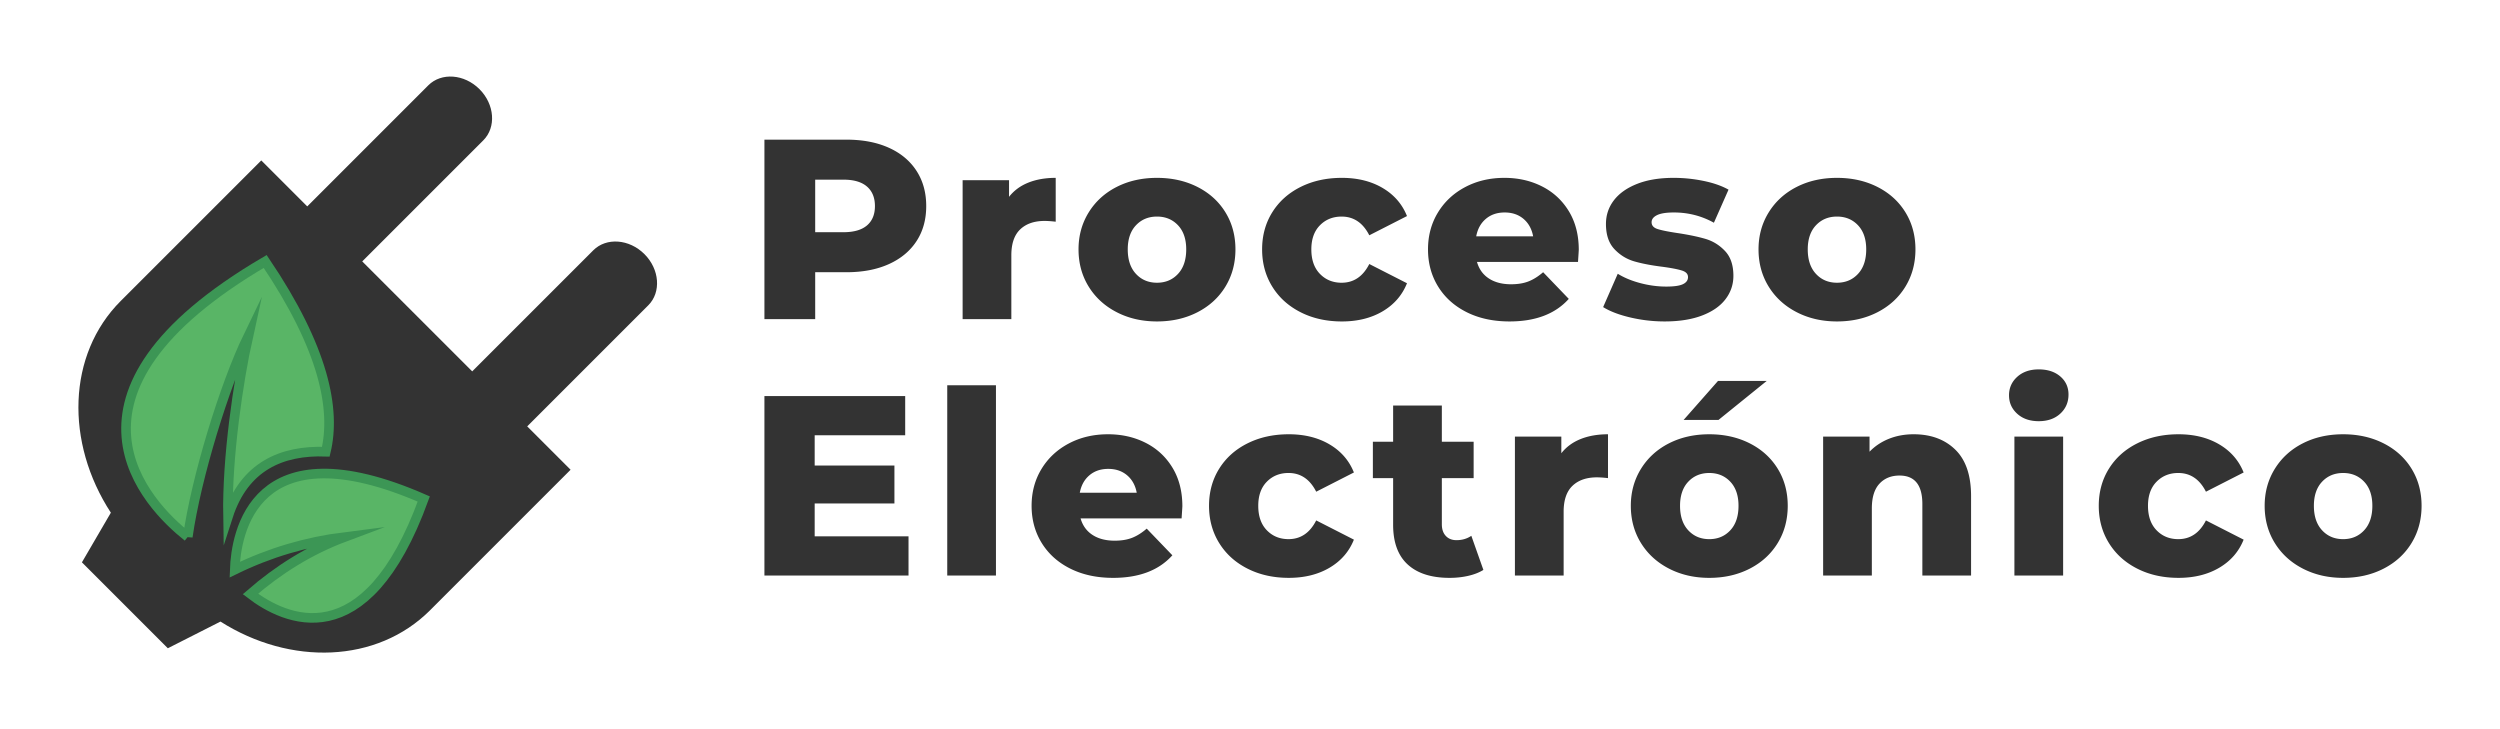 <svg xmlns="http://www.w3.org/2000/svg" width="1560" height="455" viewBox="0 0 1560 455"><path fill="#333" d="M104.727 404.514l32.848-16.652c43.54 27.625 97.662 26.07 130.779-7.048l87.688-87.688-27.063-27.063 75.556-75.55c8.149-8.158 7.08-22.455-2.402-31.935-9.471-9.47-23.769-10.542-31.919-2.387l-75.557 75.549-68.622-68.619 75.553-75.553c8.156-8.154 7.082-22.452-2.39-31.927-9.478-9.475-23.772-10.545-31.928-2.391l-75.552 75.551-28.687-28.687-87.69 87.686c-33.461 33.463-34.689 88.354-6.165 132.125l-18.058 30.977 53.609 53.612z"/><path fill="#59B566" stroke="#3C9655" stroke-width="6" stroke-miterlimit="10" d="M117.172 334.992c-25.174-19.88-93.091-88.975 48.31-171.839 36.784 54.439 44.183 92.361 37.827 118.704-27.603-1.002-50.947 9.162-61.033 40.408-.648-36.535 6.327-83.917 12.682-112.657-14.818 30.62-32.57 88.515-37.786 125.384zm29.301 20.472c.773-22.104 11.444-90.688 117.958-44.091-36.282 99.942-87.092 75.405-108.165 59.256 17.474-15.197 37.021-27.403 58.852-35.576-23.98 3.02-46.977 9.817-68.645 20.411z"/><path fill="#333" d="M554.6 92.183c7.465 3.36 13.228 8.16 17.281 14.4 4.053 6.24 6.08 13.575 6.08 22 0 8.428-2.027 15.735-6.08 21.92-4.055 6.188-9.816 10.96-17.281 14.32-7.467 3.36-16.267 5.04-26.399 5.04h-19.52v29.28h-31.68v-112h51.2c10.133 0 18.933 1.679 26.399 5.04zm-13.599 48.48c3.304-2.825 4.96-6.853 4.96-12.08 0-5.225-1.656-9.28-4.96-12.16-3.308-2.88-8.215-4.32-14.72-4.32h-17.6v32.8h17.6c6.505-.002 11.413-1.413 14.72-4.24zm100.721-26.722c4.96-1.972 10.641-2.96 17.04-2.96v27.36c-2.774-.32-5.067-.48-6.88-.48-6.508 0-11.6 1.76-15.28 5.28-3.68 3.52-5.52 8.908-5.52 16.16v39.84h-30.4v-86.72h28.96v10.4c3.093-3.945 7.12-6.904 12.08-8.88zm55.122 80.881c-7.468-3.84-13.308-9.173-17.521-16-4.216-6.825-6.319-14.56-6.319-23.2 0-8.533 2.104-16.212 6.319-23.04 4.213-6.825 10.024-12.132 17.439-15.92 7.412-3.785 15.812-5.68 25.2-5.68 9.385 0 17.812 1.895 25.279 5.68 7.466 3.788 13.279 9.067 17.439 15.84 4.16 6.775 6.24 14.48 6.24 23.12s-2.08 16.375-6.24 23.2c-4.16 6.827-9.975 12.16-17.439 16-7.468 3.84-15.896 5.76-25.279 5.76-9.279.001-17.654-1.919-25.118-5.76zm38.24-23.921c3.412-3.68 5.119-8.772 5.119-15.28 0-6.4-1.707-11.413-5.119-15.04-3.415-3.625-7.788-5.44-13.12-5.44-5.335 0-9.708 1.815-13.12 5.44-3.415 3.627-5.12 8.64-5.12 15.04 0 6.507 1.705 11.6 5.12 15.28 3.412 3.68 7.785 5.52 13.12 5.52 5.332 0 9.705-1.838 13.12-5.52zm76.478 23.921c-7.575-3.84-13.468-9.173-17.681-16-4.215-6.825-6.319-14.56-6.319-23.2s2.104-16.345 6.319-23.12c4.213-6.772 10.104-12.052 17.681-15.84 7.572-3.785 16.16-5.68 25.761-5.68 9.812 0 18.291 2.107 25.438 6.32 7.146 4.215 12.213 10.055 15.2 17.52l-23.521 12c-3.946-7.785-9.708-11.68-17.279-11.68-5.439 0-9.947 1.815-13.521 5.44-3.575 3.627-5.359 8.64-5.359 15.04 0 6.507 1.784 11.6 5.359 15.28 3.572 3.68 8.08 5.52 13.521 5.52 7.571 0 13.333-3.892 17.279-11.68l23.521 12c-2.987 7.467-8.055 13.308-15.2 17.52-7.146 4.215-15.627 6.32-25.438 6.32-9.601.001-18.189-1.919-25.761-5.76zm173.119-31.361h-63.04c1.28 4.48 3.76 7.92 7.44 10.32 3.68 2.4 8.292 3.6 13.84 3.6 4.16 0 7.76-.585 10.8-1.76 3.04-1.172 6.105-3.092 9.2-5.76l16 16.64c-8.428 9.388-20.748 14.08-36.96 14.08-10.135 0-19.04-1.92-26.72-5.76-7.682-3.84-13.628-9.173-17.842-16-4.215-6.825-6.318-14.56-6.318-23.2 0-8.533 2.052-16.185 6.16-22.96 4.104-6.772 9.783-12.08 17.038-15.92 7.254-3.84 15.413-5.76 24.48-5.76 8.64 0 16.48 1.788 23.52 5.36 7.04 3.575 12.613 8.747 16.722 15.52 4.104 6.775 6.16 14.8 6.16 24.08 0 .217-.16 2.722-.48 7.52zm-57.52-26.878c-3.147 2.667-5.147 6.295-6 10.88h35.52c-.854-4.585-2.854-8.212-6-10.88-3.146-2.665-7.067-4-11.76-4-4.695 0-8.615 1.334-11.76 4zm90.16 61.52c-7.04-1.652-12.694-3.812-16.96-6.48l9.12-20.8c3.945 2.455 8.641 4.4 14.08 5.84s10.825 2.16 16.16 2.16c4.904 0 8.399-.505 10.479-1.52 2.079-1.013 3.119-2.48 3.119-4.4s-1.255-3.28-3.76-4.08c-2.508-.8-6.479-1.573-11.92-2.32-6.936-.853-12.828-1.972-17.68-3.36-4.855-1.385-9.04-3.945-12.562-7.68-3.52-3.732-5.279-8.96-5.279-15.68 0-5.545 1.652-10.48 4.96-14.8 3.306-4.32 8.133-7.732 14.479-10.24 6.345-2.505 13.945-3.76 22.8-3.76 6.293 0 12.532.64 18.721 1.92 6.186 1.28 11.359 3.095 15.521 5.44l-9.12 20.64c-7.68-4.265-16-6.4-24.96-6.4-4.8 0-8.32.56-10.56 1.68-2.24 1.12-3.36 2.587-3.36 4.4 0 2.027 1.225 3.44 3.68 4.24 2.453.8 6.505 1.628 12.16 2.48 7.146 1.067 13.065 2.295 17.76 3.68 4.692 1.388 8.772 3.92 12.24 7.6 3.465 3.68 5.2 8.828 5.2 15.44 0 5.44-1.655 10.32-4.96 14.64-3.308 4.32-8.188 7.708-14.641 10.16-6.454 2.453-14.216 3.68-23.279 3.68a93.585 93.585 0 0 1-21.438-2.48zm103.84-3.281c-7.469-3.84-13.309-9.173-17.521-16-4.215-6.825-6.319-14.56-6.319-23.2 0-8.533 2.104-16.212 6.319-23.04 4.213-6.825 10.025-12.132 17.44-15.92 7.412-3.785 15.812-5.68 25.199-5.68 9.386 0 17.812 1.895 25.279 5.68 7.466 3.788 13.28 9.067 17.44 15.84 4.159 6.775 6.239 14.48 6.239 23.12s-2.079 16.375-6.239 23.2c-4.16 6.827-9.976 12.16-17.44 16-7.467 3.84-15.895 5.76-25.279 5.76-9.278.001-17.653-1.919-25.118-5.76zm38.24-23.921c3.412-3.68 5.119-8.772 5.119-15.28 0-6.4-1.707-11.413-5.119-15.04-3.415-3.625-7.788-5.44-13.12-5.44-5.335 0-9.707 1.815-13.119 5.44-3.415 3.627-5.12 8.64-5.12 15.04 0 6.507 1.705 11.6 5.12 15.28 3.412 3.68 7.784 5.52 13.119 5.52 5.332 0 9.705-1.838 13.12-5.52zm-592.48 163.76v24.48h-89.919v-112h87.839v24.479h-56.479v18.881h49.761v23.68h-49.761v20.479l58.559.001zm24.161-94.241h30.399v118.722h-30.399V240.42zm146.237 83.042h-63.04c1.28 4.479 3.761 7.92 7.44 10.318 3.68 2.4 8.292 3.602 13.84 3.602 4.16 0 7.76-.585 10.8-1.761 3.04-1.173 6.105-3.093 9.2-5.761l16 16.642c-8.428 9.387-20.748 14.079-36.96 14.079-10.135 0-19.04-1.921-26.72-5.761-7.681-3.84-13.628-9.172-17.841-16-4.215-6.824-6.319-14.56-6.319-23.199 0-8.533 2.052-16.186 6.16-22.961 4.104-6.771 9.784-12.078 17.039-15.92 7.253-3.84 15.413-5.76 24.479-5.76 8.641 0 16.48 1.788 23.521 5.359 7.04 3.576 12.612 8.748 16.721 15.521 4.104 6.774 6.16 14.8 6.16 24.08.001.216-.16 2.721-.48 7.522zm-57.519-26.88c-3.147 2.668-5.147 6.295-6 10.881h35.52c-.854-4.586-2.854-8.213-6-10.881-3.146-2.664-7.066-4-11.76-4-4.695 0-8.616 1.334-11.76 4zm98.638 58.239c-7.575-3.84-13.468-9.172-17.681-16-4.215-6.824-6.319-14.56-6.319-23.199 0-8.641 2.104-16.346 6.319-23.12 4.213-6.771 10.104-12.053 17.681-15.84 7.573-3.785 16.161-5.681 25.759-5.681 9.812 0 18.292 2.106 25.439 6.32 7.146 4.215 12.213 10.055 15.2 17.52l-23.521 12c-3.946-7.784-9.708-11.68-17.279-11.68-5.439 0-9.947 1.815-13.521 5.44-3.575 3.627-5.36 8.64-5.36 15.039 0 6.508 1.785 11.601 5.36 15.279 3.572 3.681 8.08 5.521 13.521 5.521 7.571 0 13.333-3.894 17.279-11.682l23.521 12c-2.987 7.469-8.056 13.309-15.2 17.521-7.146 4.215-15.627 6.319-25.439 6.319-9.598.004-18.186-1.917-25.759-5.757zm147.198.801c-2.56 1.601-5.68 2.827-9.359 3.681-3.681.853-7.601 1.279-11.76 1.279-11.308 0-20-2.771-26.08-8.319-6.08-5.545-9.12-13.812-9.12-24.8v-29.12h-12.641v-22.72h12.641v-22.562h30.399v22.562h19.84v22.72h-19.84v28.8c0 3.095.825 5.52 2.479 7.28 1.652 1.76 3.865 2.64 6.641 2.64 3.521 0 6.611-.905 9.279-2.72l7.521 21.279zm60.718-81.681c4.96-1.973 10.642-2.96 17.04-2.96v27.36c-2.773-.32-5.066-.48-6.88-.48-6.508 0-11.6 1.762-15.28 5.28-3.68 3.521-5.52 8.907-5.52 16.16v39.84h-30.4v-86.72h28.96v10.398c3.093-3.942 7.121-6.903 12.08-8.878zm55.122 80.88c-7.468-3.84-13.308-9.172-17.521-16-4.216-6.824-6.319-14.56-6.319-23.199 0-8.532 2.104-16.212 6.319-23.04 4.213-6.824 10.024-12.133 17.439-15.92 7.412-3.785 15.812-5.681 25.2-5.681 9.385 0 17.812 1.896 25.279 5.681 7.466 3.787 13.279 9.067 17.439 15.84 4.16 6.774 6.24 14.479 6.24 23.12s-2.08 16.375-6.24 23.199c-4.16 6.828-9.975 12.16-17.439 16-7.468 3.84-15.896 5.761-25.279 5.761-9.279 0-17.654-1.921-25.118-5.761zm38.24-23.92c3.412-3.68 5.119-8.771 5.119-15.279 0-6.399-1.707-11.413-5.119-15.04-3.415-3.625-7.788-5.439-13.12-5.439-5.335 0-9.708 1.814-13.12 5.439-3.415 3.627-5.12 8.641-5.12 15.04 0 6.508 1.705 11.601 5.12 15.279 3.412 3.681 7.785 5.521 13.12 5.521 5.332 0 9.705-1.84 13.12-5.521zm-7.681-93.198h30.399l-30.08 24.318h-21.76l21.441-24.318zm148.078 42.879c6.561 6.399 9.841 16.056 9.841 28.961v49.6h-30.401v-44.64c0-11.841-4.747-17.761-14.239-17.761-5.228 0-9.415 1.707-12.561 5.119-3.147 3.415-4.72 8.535-4.72 15.36v41.92h-30.4v-86.72h28.96v9.438c3.413-3.521 7.465-6.212 12.16-8.08 4.691-1.864 9.812-2.8 15.359-2.8 10.774.002 19.441 3.203 26.001 9.603zm38.64-22.4c-3.414-3.094-5.119-6.934-5.119-11.521 0-4.584 1.705-8.424 5.119-11.52 3.413-3.092 7.893-4.641 13.439-4.641 5.545 0 10.025 1.469 13.44 4.399 3.412 2.937 5.119 6.695 5.119 11.28 0 4.8-1.707 8.775-5.119 11.92-3.415 3.146-7.896 4.72-13.44 4.72-5.546.002-10.026-1.543-13.439-4.637zm-1.761 14.24h30.4v86.72h-30.4v-86.72zm76.64 82.399c-7.575-3.84-13.468-9.172-17.681-16-4.216-6.824-6.319-14.56-6.319-23.199 0-8.641 2.104-16.346 6.319-23.12 4.213-6.771 10.104-12.053 17.681-15.84 7.572-3.785 16.16-5.681 25.76-5.681 9.812 0 18.292 2.106 25.439 6.32 7.146 4.215 12.213 10.055 15.199 17.52l-23.52 12c-3.947-7.784-9.708-11.68-17.28-11.68-5.438 0-9.947 1.815-13.52 5.44-3.575 3.627-5.36 8.64-5.36 15.039 0 6.508 1.785 11.601 5.36 15.279 3.571 3.681 8.08 5.521 13.52 5.521 7.572 0 13.333-3.894 17.28-11.682l23.52 12c-2.986 7.469-8.055 13.309-15.199 17.521-7.147 4.215-15.627 6.319-25.439 6.319-9.6.004-18.188-1.917-25.76-5.757zm103.358 0c-7.468-3.84-13.308-9.172-17.521-16-4.215-6.824-6.319-14.56-6.319-23.199 0-8.532 2.104-16.212 6.319-23.04 4.213-6.824 10.025-12.133 17.44-15.92 7.411-3.785 15.812-5.681 25.199-5.681 9.385 0 17.812 1.896 25.279 5.681 7.466 3.787 13.28 9.067 17.439 15.84 4.16 6.774 6.24 14.479 6.24 23.12s-2.08 16.375-6.24 23.199c-4.159 6.828-9.975 12.16-17.439 16-7.467 3.84-15.895 5.761-25.279 5.761-9.277 0-17.652-1.921-25.118-5.761zm38.241-23.92c3.412-3.68 5.119-8.771 5.119-15.279 0-6.399-1.707-11.413-5.119-15.04-3.415-3.625-7.788-5.439-13.12-5.439-5.335 0-9.708 1.814-13.119 5.439-3.416 3.627-5.12 8.641-5.12 15.04 0 6.508 1.704 11.601 5.12 15.279 3.411 3.681 7.784 5.521 13.119 5.521 5.332 0 9.705-1.84 13.12-5.521z"/></svg>